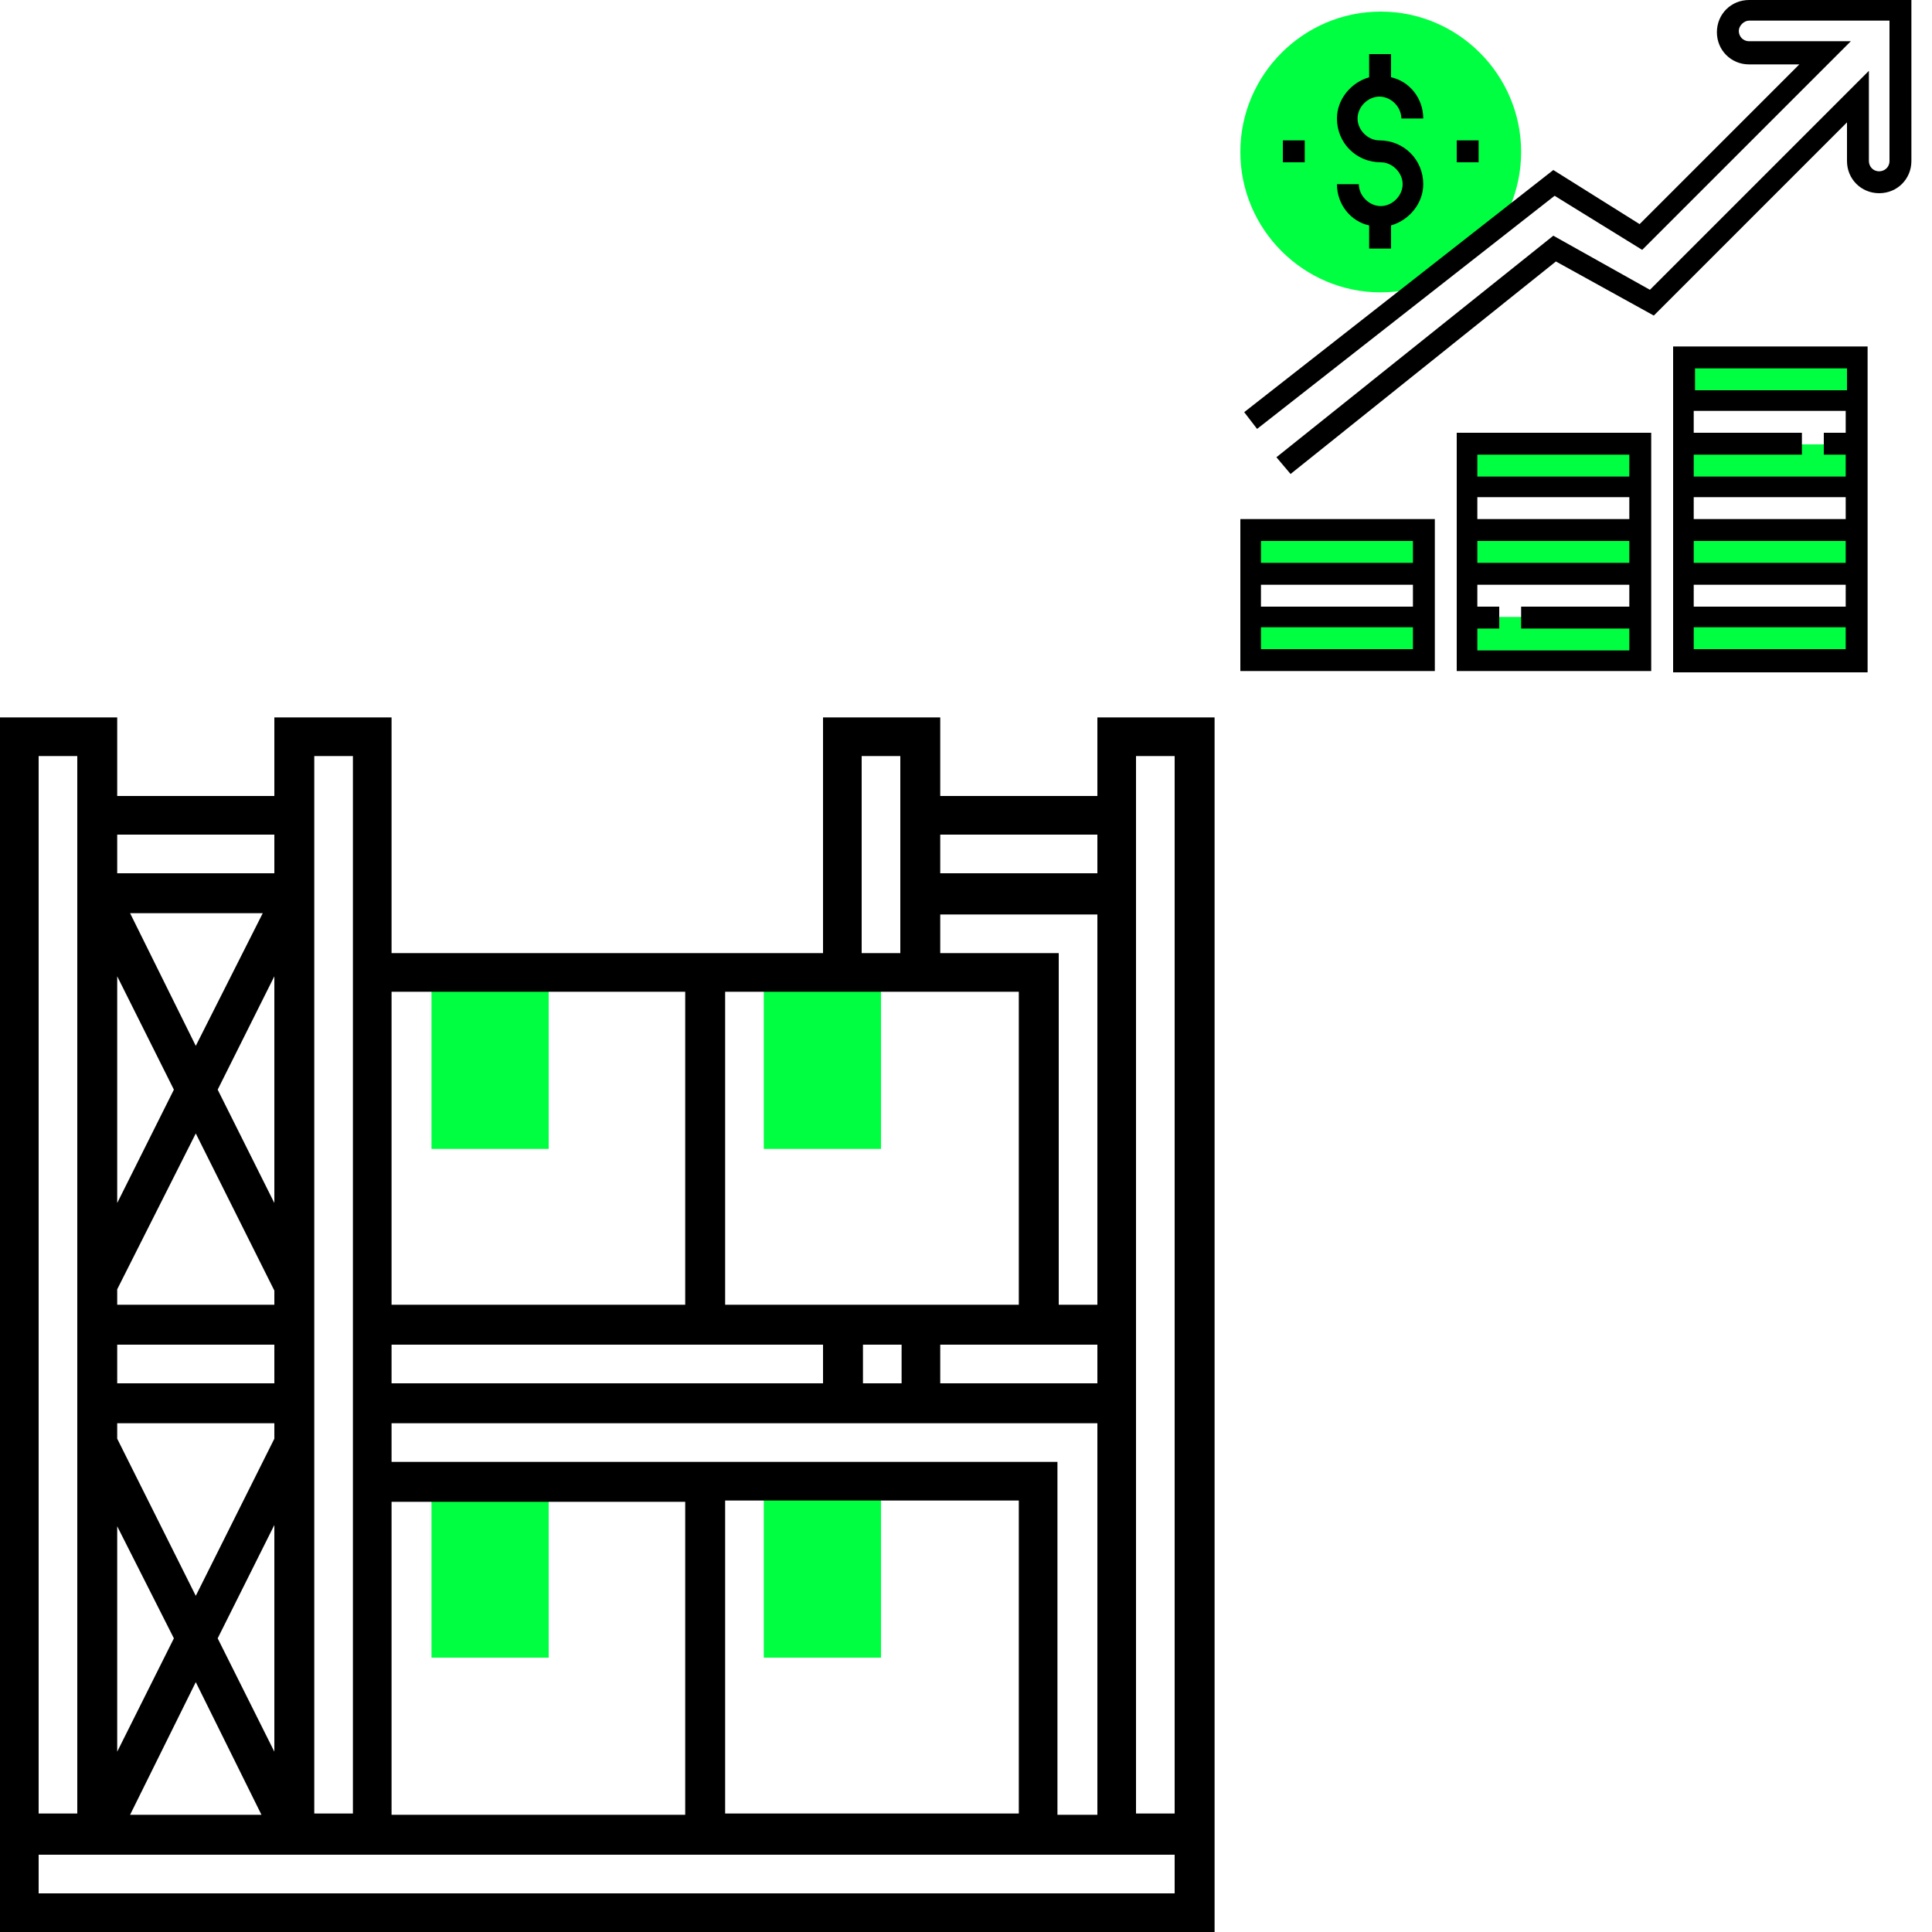 <svg xmlns="http://www.w3.org/2000/svg" xmlns:xlink="http://www.w3.org/1999/xlink" id="Layer_1" x="0px" y="0px" viewBox="0 0 150 150" style="enable-background:new 0 0 150 150;" xml:space="preserve"><style type="text/css">	.st0{fill:#00FF40;}</style><g>	<path class="st0" d="M42.6,89.2h-9.1V75.5h9.1V89.2z M68.4,89.2h-9.1V75.5h9.1V89.2z M42.6,128.7h-9.1V115h9.1V128.7z M68.4,128.7  h-9.1V115h9.1V128.7z"></path>	<path d="M85.2,55.7v6.1H73v-6.1h-9.1V74H30.4V55.7h-9.1v6.1H9.1v-6.1H0V150h94.3V55.7H85.2z M82.1,140.9v-27.4H30.4v-3h54.8v30.4  H82.1z M30.4,140.9v-24.3h22.8v24.3H30.4z M56.3,116.5h22.8v24.3H56.3V116.5z M85.2,107.4H73v-3h12.2V107.4z M70,104.4v3h-3v-3H70z   M85.2,101.3h-3V74H73v-3h12.2V101.3z M79.1,77v24.3H56.3V77H79.1z M63.9,104.4v3H30.4v-3H63.9z M85.2,64.8v3H73v-3H85.2z   M66.9,58.7h3V74h-3V58.7z M53.2,77v24.3H30.4V77H53.2z M27.4,58.7v82.1h-3V58.7H27.4z M21.3,101.3H9.1v-1.2L15.2,88l6.1,12.2  V101.3z M9.1,104.4h12.2v3H9.1V104.4z M21.3,110.5v1.2l-6.1,12.2l-6.1-12.2v-1.2H21.3z M21.3,118.4V136l-4.4-8.8L21.3,118.4z   M21.3,93.4l-4.4-8.8l4.4-8.8V93.4z M15.2,81.2l-5.1-10.3h10.3L15.2,81.2z M13.5,84.6l-4.4,8.8V75.8L13.5,84.6z M13.5,127.2  L9.1,136v-17.5L13.5,127.2z M15.2,130.6l5.1,10.3H10.1L15.2,130.6z M21.3,64.8v3H9.1v-3H21.3z M3,58.7h3v82.1H3V58.7z M91.3,147H3  v-3h88.2V147z M88.2,140.9V58.7h3v82.1H88.2z"></path></g><g>	<path class="st0" d="M130.7,47.9h13.4v3.4h-13.4V47.9z M130.7,41.2h13.4v3.4h-13.4V41.2z M130.7,34.5h13.4v3.4h-13.4V34.5z   M113.9,47.9h13.4v3.4h-13.4V47.9z M113.9,41.2h13.4v3.4h-13.4V41.2z M113.9,34.5h13.4v3.4h-13.4V34.5z M97.1,47.9h13.4v3.4H97.1  V47.9z M97.1,41.2h13.4v3.4H97.1V41.2z M130.7,27.7h13.4v3.4h-13.4V27.7z M107.2,22.7c-6,0-10.9-4.9-10.9-10.9s4.9-10.9,10.9-10.9  c6,0,10.9,4.9,10.9,10.9S113.2,22.7,107.2,22.7z"></path>	<path d="M107.2,16c-0.9,0-1.7-0.8-1.7-1.7h-1.7c0,1.6,1.1,2.9,2.5,3.2v1.8h1.7v-1.8c1.4-0.4,2.5-1.7,2.5-3.2c0-1.9-1.5-3.4-3.4-3.4  c-0.9,0-1.7-0.8-1.7-1.7s0.8-1.7,1.7-1.7s1.7,0.8,1.7,1.7h1.7c0-1.6-1.1-2.9-2.5-3.2V4.2h-1.7V6c-1.4,0.4-2.5,1.7-2.5,3.2  c0,1.9,1.5,3.4,3.4,3.4c0.9,0,1.7,0.8,1.7,1.7C108.9,15.2,108.1,16,107.2,16z M96.3,43.7v8.4h15.1V40.3H96.3V43.7z M109.7,50.4  H97.9v-1.7h11.8V50.4z M109.7,47.1H97.9v-1.7h11.8V47.1z M97.9,42h11.8v1.7H97.9V42z M113.1,37v15.1h15.1V33.6h-15.1V37z   M126.5,47.1h-8.4v1.7h8.4v1.7h-11.8v-1.7h1.7v-1.7h-1.7v-1.7h11.8V47.1z M126.5,43.7h-11.8V42h11.8V43.7z M126.5,40.3h-11.8v-1.7  h11.8V40.3z M114.7,35.3h11.8V37h-11.8V35.3z M129.9,30.3v21.9H145V26.9h-15.1V30.3z M143.3,50.4h-11.8v-1.7h11.8V50.4z   M143.3,47.1h-11.8v-1.7h11.8V47.1z M143.3,43.7h-11.8V42h11.8V43.7z M143.3,40.3h-11.8v-1.7h11.8V40.3z M143.3,33.6h-1.7v1.7h1.7  V37h-11.8v-1.7h8.4v-1.7h-8.4v-1.7h11.8V33.6z M131.6,28.6h11.8v1.7h-11.8V28.6z M135.8,0c-1.4,0-2.5,1.1-2.5,2.5s1.1,2.5,2.5,2.5  h3.9l-12.4,12.4l-6.7-4.2l-24,18.8l1,1.3l23.1-18.1l6.8,4.2l16.2-16.2h-7.9c-0.5,0-0.8-0.4-0.8-0.8s0.4-0.8,0.8-0.8h10.9v10.9  c0,0.5-0.4,0.8-0.8,0.8c-0.5,0-0.8-0.4-0.8-0.8V5.5l-17,17l-7.5-4.2L99.1,35.5l1.1,1.3l20.6-16.5l7.6,4.2l15-15v3  c0,1.4,1.1,2.5,2.5,2.5c1.4,0,2.5-1.1,2.5-2.5V0H135.8z M99.6,10.9h1.7v1.7h-1.7V10.9z M113.1,10.9h1.7v1.7h-1.7V10.9z"></path></g></svg>